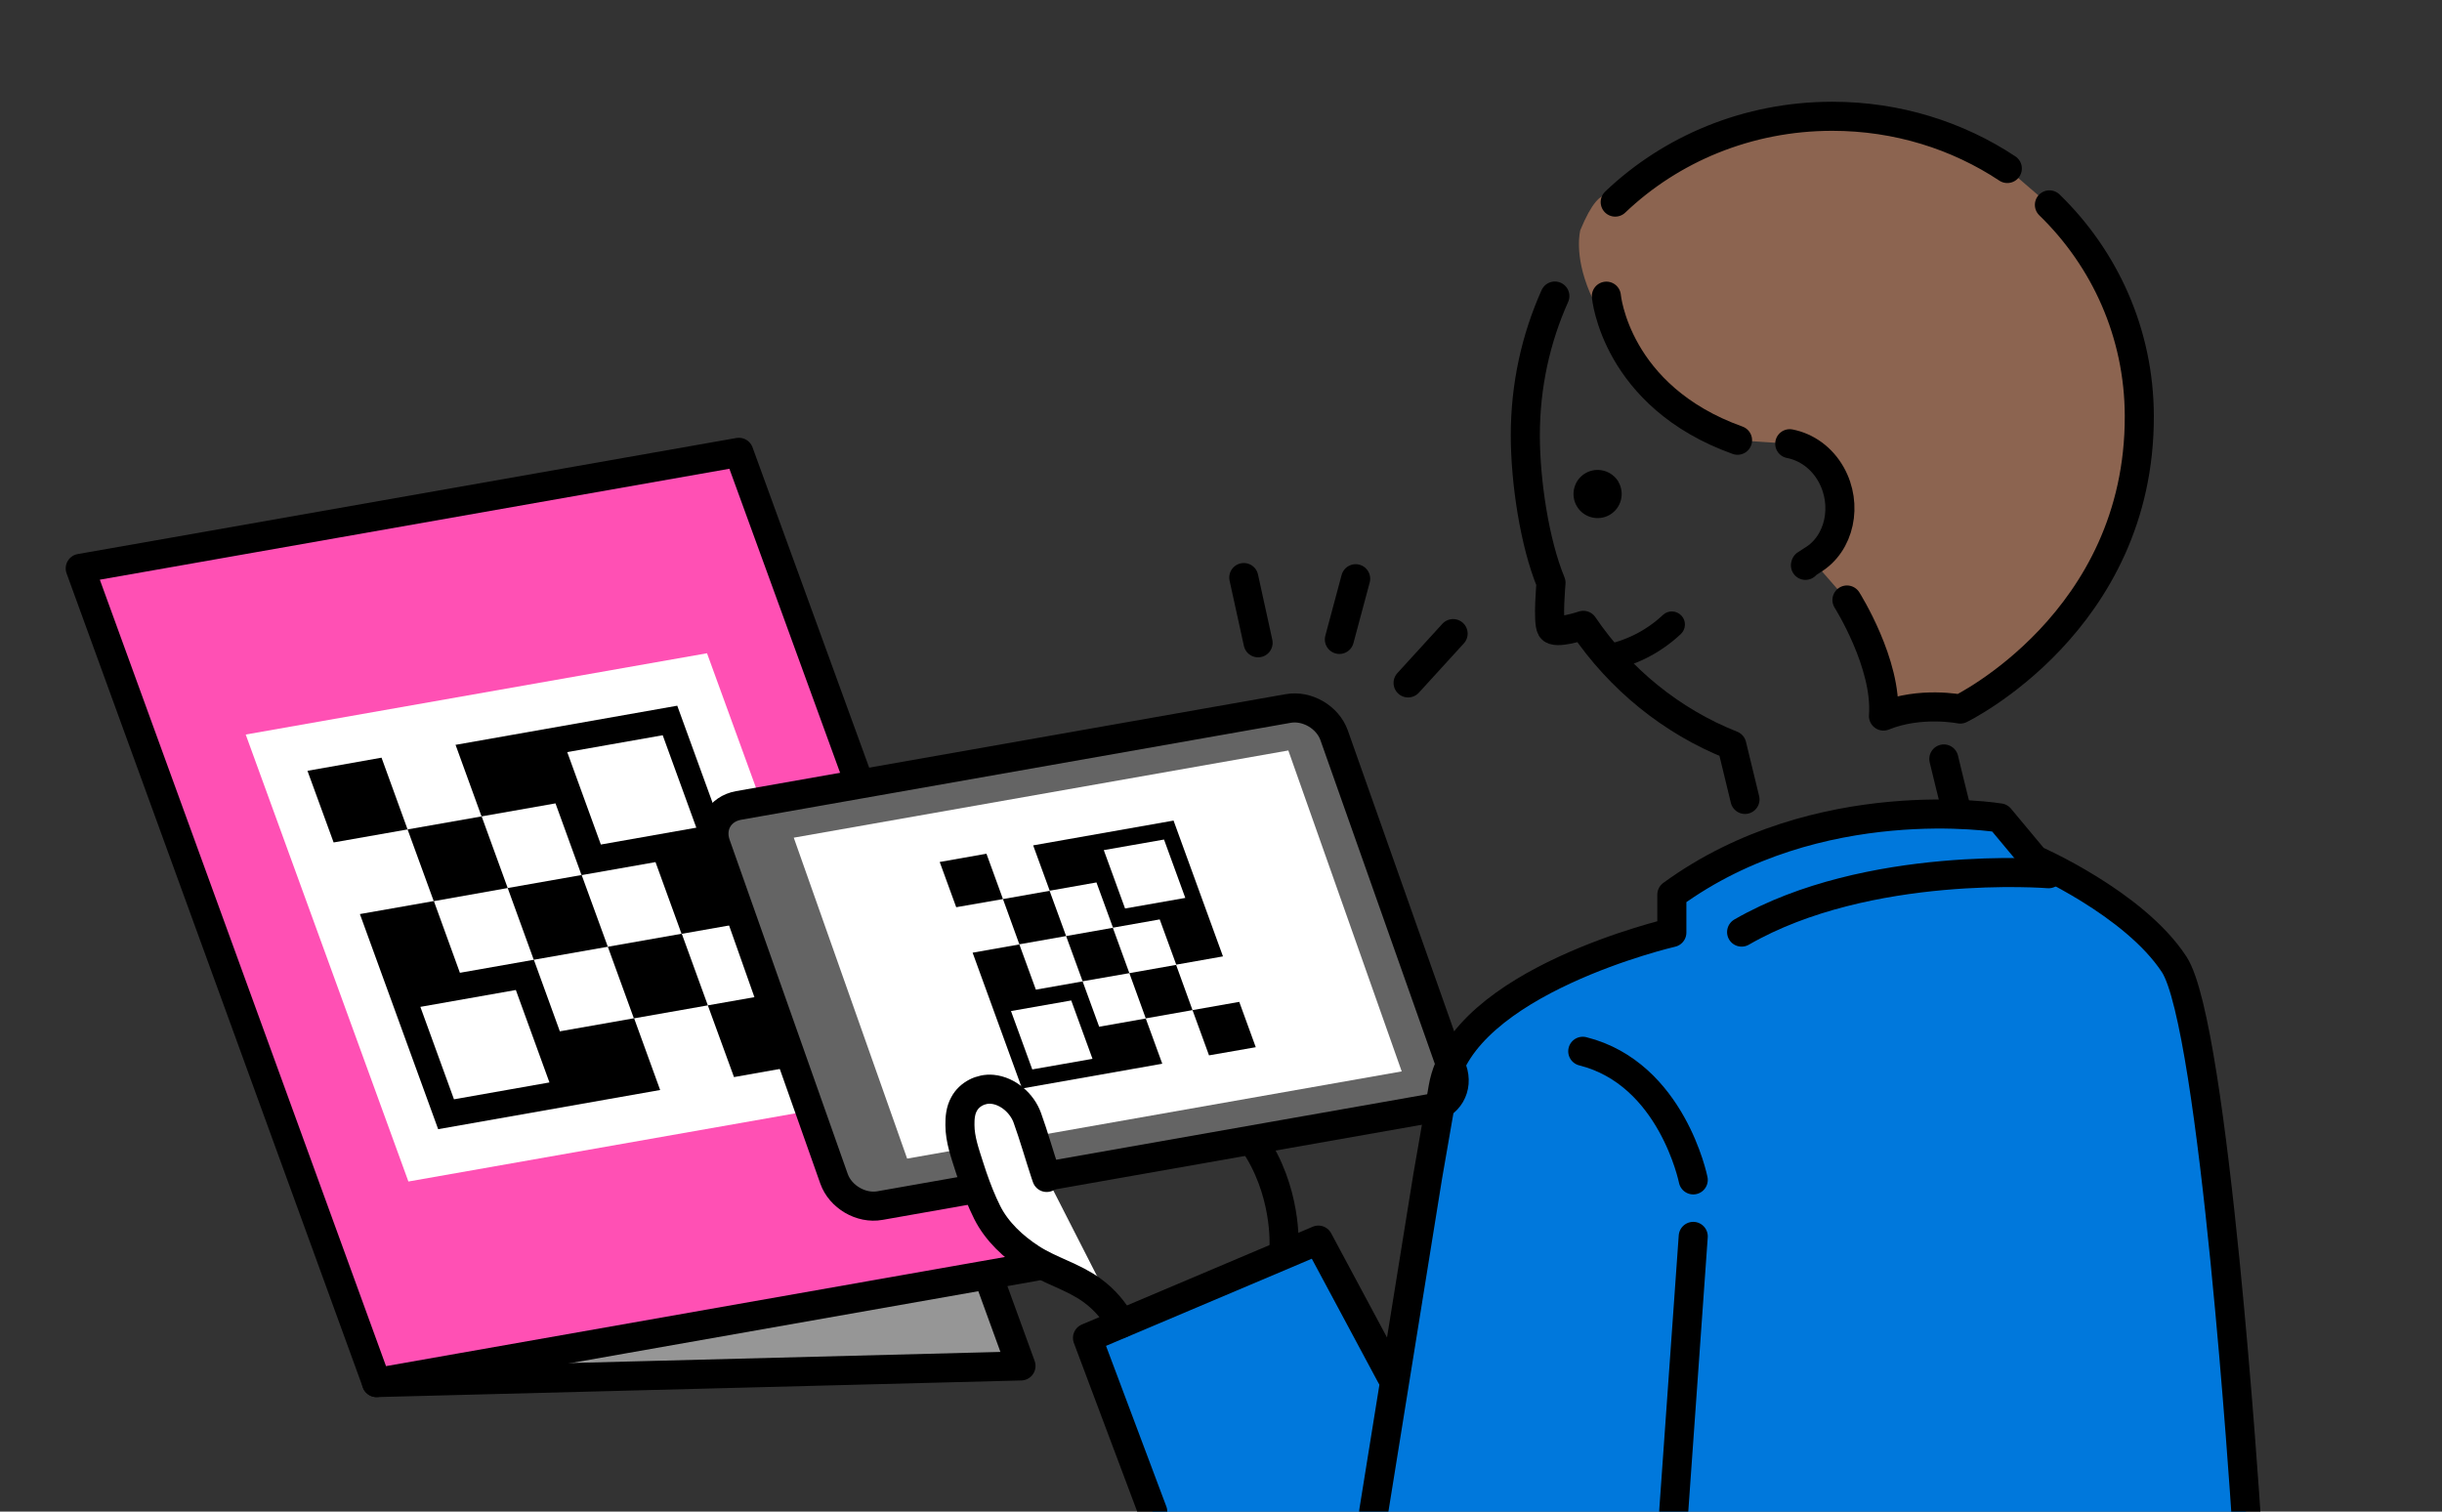 <?xml version="1.0" encoding="UTF-8"?>
<svg id="_レイヤー_2" data-name="レイヤー 2" xmlns="http://www.w3.org/2000/svg" xmlns:xlink="http://www.w3.org/1999/xlink" viewBox="0 0 210 130">
  <rect x="0" y="0" width="210" height="130" fill="#333333" stroke="none"/>
  <defs>
    <style>
      .cls-1, .cls-2 {
        fill: none;
      }

      .cls-2, .cls-3, .cls-4, .cls-5 {
        stroke: #000;
        stroke-linecap: round;
        stroke-linejoin: round;
        stroke-width: 2.5px;
      }

      .cls-3 {
        fill: #ff50b4;
      }

      .cls-6 {
        fill: #0078dc;
      }

      .cls-7 {
        fill: #8c6450;
      }

      .cls-4, .cls-8 {
        fill: #fff;
      }

      .cls-9 {
        fill: #646464;
      }

      .cls-10 {
        clip-path: url(#clippath);
      }

      .cls-5 {
        fill: #969696;
      }
    </style>
    <clipPath id="clippath">
      <rect class="cls-1" width="210" height="130"/>
    </clipPath>
  </defs>
  <g id="_情報" data-name="情報">
    <g class="cls-10">
      <g>
        <path class="cls-6" d="M119.63,118.33l-6.25-11.67-1.93.82-15.01,6.36-2.91,1.23,5.6,14.94h94s-2.72-41.79-6.16-47.06-12-9-12-9l-3-3.6s-15.6-2.58-28.2,6.6v3.26s-18.08,4.18-19.67,13.34l-1.33,7.66-4.64,28.8"/>
        <path class="cls-7" d="M155.26,48.62l.02-.07.57-.37c2.38-1.42,3.07-4.78,1.62-7.37-.81-1.45-2.13-2.37-3.56-2.65l-4.5-.3c-15.83-9.77-13.51-18.07-13.51-18.07,1.99-4.82,3-2.4,3-2.4,4.78-4.56,11.38-7.38,18.67-7.38,5.59,0,10.78,1.66,15.05,4.49l3.62,3.12c4.78,4.64,7.71,11.06,7.73,18.14.06,17.74-15.4,25.22-15.4,25.22,0,0-3.42-.69-6.6.6.35-4.49-3.14-9.98-3.14-9.98l-2.98-3.42"/>
        <g>
          <polyline class="cls-5" points="62.32 47.46 87.8 117.47 32.38 118.9"/>
          <polygon class="cls-3" points="14.81 47.49 63.54 38.9 89.03 108.91 39.75 117.6 32.38 118.9 6.9 48.88 14.81 47.49"/>
          <polygon class="cls-8" points="74.79 94.62 35.12 101.61 21.13 63.17 60.8 56.18 74.79 94.62"/>
          <g>
            <polygon points="45.9 82.54 52.27 81.42 50.02 75.25 43.66 76.37 45.9 82.54"/>
            <polygon points="63.12 92.63 69.48 91.5 67.24 85.34 60.87 86.46 63.12 92.63"/>
            <polygon points="54.51 87.58 60.87 86.46 58.63 80.3 52.27 81.42 54.51 87.58"/>
            <polygon points="37.3 77.5 43.66 76.37 41.42 70.21 35.05 71.33 37.3 77.5"/>
            <polygon points="28.69 72.45 35.05 71.33 32.81 65.16 26.44 66.29 28.69 72.45"/>
            <path d="M39.17,64.04l2.24,6.17,6.36-1.12,2.24,6.17,6.36-1.12,2.24,6.17,6.36-1.12-6.73-18.5-19.09,3.37ZM59.88,71.18l-8.21,1.45-2.89-7.95,8.21-1.45,2.89,7.95Z"/>
            <path d="M48.15,88.71l-2.24-6.17-6.36,1.12-2.24-6.17-6.36,1.12,6.73,18.5,19.09-3.37-2.24-6.17-6.36,1.12ZM47.25,93.09l-8.21,1.45-2.89-7.95,8.21-1.45,2.89,7.95Z"/>
          </g>
        </g>
        <g>
          <g>
            <path class="cls-9" d="M124.89,91.99c.55,1.56-.33,3.06-1.95,3.35l-47.27,8.34c-1.62.29-3.4-.75-3.95-2.31l-10.16-28.75c-.55-1.56.33-3.06,1.95-3.35l47.27-8.34c1.62-.29,3.4.75,3.95,2.31l10.16,28.75Z"/>
            <path class="cls-2" d="M124.89,91.99c.55,1.56-.33,3.06-1.95,3.35l-47.27,8.34c-1.62.29-3.4-.75-3.95-2.31l-10.16-28.75c-.55-1.56.33-3.06,1.95-3.35l47.27-8.34c1.62-.29,3.4.75,3.95,2.31l10.16,28.75Z"/>
          </g>
          <polygon class="cls-8" points="78.01 99.64 68.26 72.04 110.79 64.54 120.54 92.14 78.01 99.64"/>
          <g>
            <polygon points="93.1 84.39 97.12 83.69 95.7 79.79 91.68 80.5 93.1 84.39"/>
            <polygon points="103.97 90.76 107.99 90.06 106.57 86.16 102.55 86.87 103.97 90.76"/>
            <polygon points="98.53 87.58 102.55 86.87 101.14 82.98 97.12 83.69 98.53 87.58"/>
            <polygon points="87.66 81.21 91.68 80.5 90.26 76.61 86.25 77.32 87.66 81.21"/>
            <polygon points="82.23 78.02 86.25 77.32 84.83 73.42 80.81 74.13 82.23 78.02"/>
            <path d="M88.85,72.71l1.42,3.89,4.02-.71,1.42,3.89,4.02-.71,1.42,3.89,4.02-.71-4.25-11.68-12.06,2.13ZM101.93,77.22l-5.18.91-1.83-5.02,5.18-.91,1.83,5.02Z"/>
            <path d="M94.52,88.29l-1.42-3.89-4.02.71-1.42-3.89-4.02.71,4.25,11.68,12.06-2.13-1.42-3.89-4.02.71ZM93.95,91.06l-5.18.91-1.83-5.02,5.18-.91,1.83,5.02Z"/>
          </g>
        </g>
        <g>
          <polyline class="cls-2" points="119.63 118.33 113.37 106.65 111.45 107.47 96.43 113.83 93.52 115.06 99.13 130"/>
          <path class="cls-4" d="M90.01,101.26c-.03-.09-.06-.19-.1-.29-.49-1.47-1.01-3.3-1.56-4.82-.45-1.27-1.67-2.34-3.02-2.47-.97-.09-1.98.42-2.43,1.28-.3.54-.36,1.18-.35,1.79,0,1.24.44,2.44.81,3.61.09.28.18.57.28.85.36,1.04.76,2.07,1.25,3.05.83,1.66,2.26,2.98,3.79,3.97,1.66,1.07,3.63,1.57,5.23,2.74,1.15.84,1.88,1.77,2.51,2.85"/>
        </g>
        <path class="cls-2" d="M155.26,48.62l.02-.07.57-.37c2.38-1.42,3.07-4.78,1.62-7.37-.81-1.45-2.13-2.37-3.56-2.65"/>
        <path class="cls-2" d="M149.42,37.86c-10.51-3.76-11.28-12.39-11.28-12.39"/>
        <path class="cls-2" d="M133.71,25.46c-1.63,3.64-2.54,7.69-2.54,11.97,0,3.97.79,9.25,2.21,12.69,0,0-.3,3.35.03,3.91.3.57,2.75-.25,2.75-.25,3.14,4.63,7.58,8.25,12.77,10.31h0l1.13,4.66"/>
        <path class="cls-2" d="M172.62,14.49c-4.27-2.83-9.46-4.49-15.05-4.49-7.29,0-13.89,2.82-18.67,7.38"/>
        <polyline class="cls-2" points="168.19 69.47 167.67 67.37 167.16 65.27"/>
        <path class="cls-2" d="M193.13,130s-2.72-41.79-6.16-47.06-12-9-12-9l-3-3.6s-15.6-2.58-28.2,6.6v3.26s-18.08,4.18-19.67,13.34l-1.33,7.66-4.64,28.8"/>
        <line class="cls-2" x1="145.61" y1="106.33" x2="143.93" y2="130"/>
        <path class="cls-2" d="M176.17,75.14s-15.52-1.25-26.4,5.02"/>
        <path class="cls-2" d="M158.83,51.6s3.48,5.5,3.14,9.98c3.18-1.29,6.6-.6,6.6-.6,0,0,15.46-7.49,15.4-25.22-.02-7.08-2.95-13.5-7.73-18.14"/>
        <path class="cls-2" d="M145.61,101.47s-1.83-9.14-9.5-11.06"/>
        <g>
          <line class="cls-2" x1="116.58" y1="49.77" x2="115.18" y2="54.99"/>
          <line class="cls-2" x1="124.96" y1="54.49" x2="121.09" y2="58.73"/>
          <line class="cls-2" x1="106.96" y1="49.67" x2="108.19" y2="55.28"/>
        </g>
        <path class="cls-2" d="M107.73,98.13c2.97,4.23,2.69,9.04,2.69,9.04"/>
        <g>
          <path d="M139.18,41.45c.57.99.23,2.26-.76,2.83s-2.26.23-2.83-.76c-.57-.99-.23-2.26.76-2.83s2.26-.23,2.84.76Z"/>
          <path d="M137.82,55.49c1.9-.34,3.71-1.22,5.18-2.6.45-.43,1.17-.4,1.59.05.43.45.4,1.17-.05,1.59-1.8,1.69-4.01,2.77-6.33,3.18"/>
        </g>
      </g>
    </g>
  </g>
</svg>